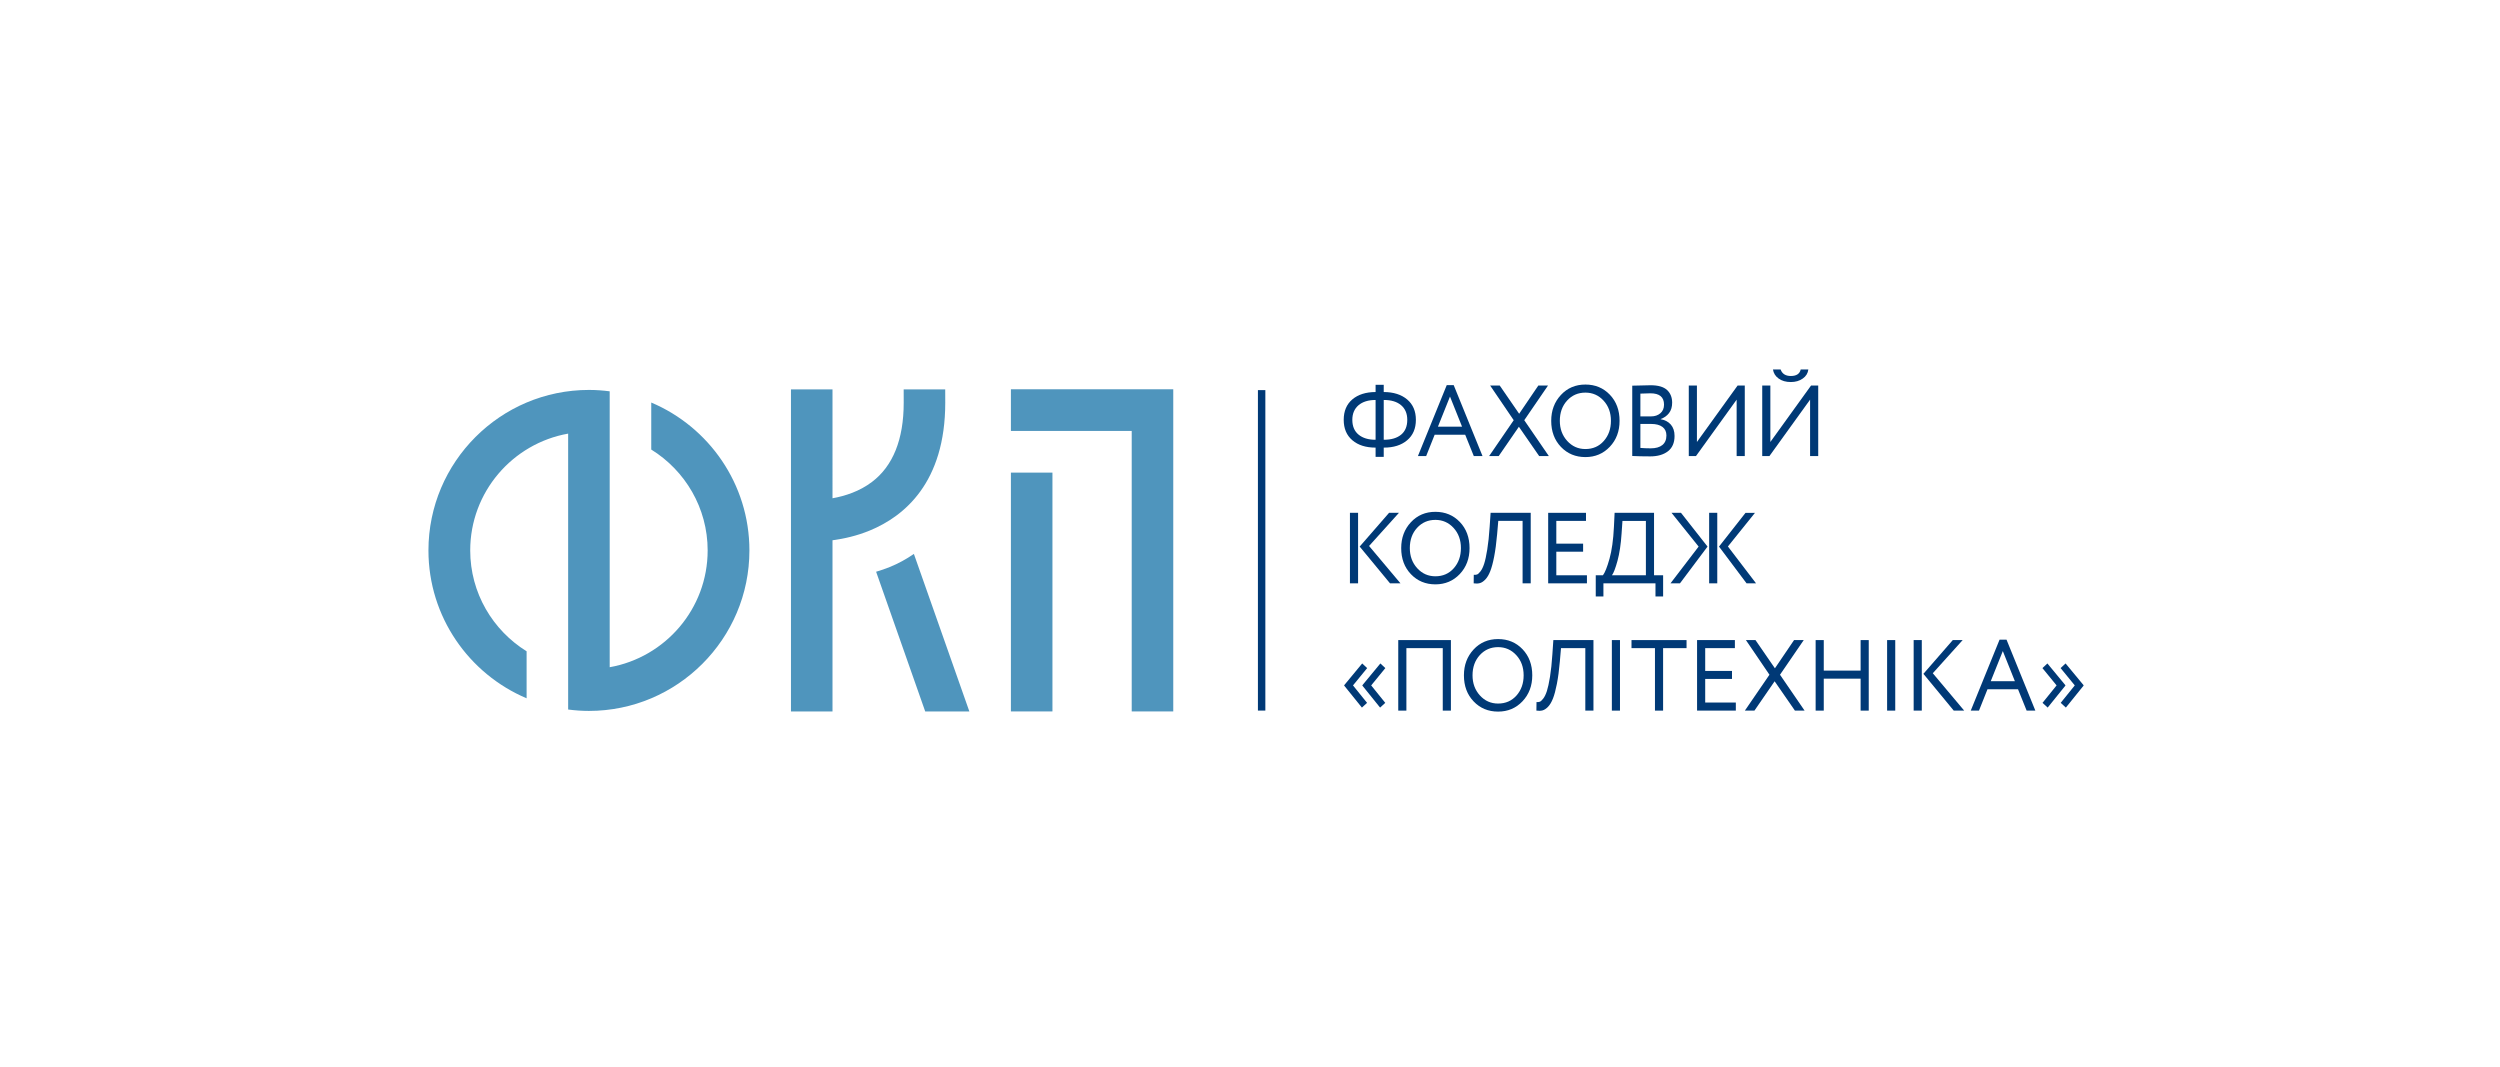 <?xml version="1.0" encoding="utf-8"?>
<!-- Generator: Adobe Illustrator 16.0.3, SVG Export Plug-In . SVG Version: 6.00 Build 0)  -->
<!DOCTYPE svg PUBLIC "-//W3C//DTD SVG 1.1//EN" "http://www.w3.org/Graphics/SVG/1.1/DTD/svg11.dtd">
<svg version="1.1" id="Слой_1" xmlns="http://www.w3.org/2000/svg" xmlns:xlink="http://www.w3.org/1999/xlink" x="0px" y="0px"
	 width="252.284px" height="107.717px" viewBox="0 0 252.284 107.717" enable-background="new 0 0 252.284 107.717"
	 xml:space="preserve">
<g>
	<rect x="126.941" y="39.368" fill="#003976" width="0.75" height="32.339"/>
	<g>
		<path fill="#003976" d="M138.816,46.105V45.17h-0.01c-0.973,0-1.75-0.245-2.332-0.74c-0.584-0.495-0.875-1.184-0.875-2.064
			c0-0.882,0.291-1.567,0.869-2.06c0.58-0.491,1.363-0.74,2.348-0.746v-0.731h0.821v0.731c0.991,0.006,1.78,0.257,2.366,0.752
			s0.879,1.18,0.879,2.054c0,0.881-0.295,1.569-0.885,2.064c-0.588,0.495-1.365,0.74-2.332,0.74h-0.028v0.936H138.816z
			 M136.468,42.365c0,0.651,0.209,1.148,0.629,1.494c0.418,0.346,0.988,0.519,1.709,0.519h0.01v-4.016
			c-0.733,0-1.309,0.179-1.725,0.533C136.677,41.253,136.468,41.742,136.468,42.365z M139.647,40.362h-0.01v4.016h0.019
			c0.741,0,1.319-0.171,1.734-0.513c0.415-0.343,0.623-0.843,0.623-1.5c0-0.63-0.208-1.122-0.623-1.475
			C140.975,40.539,140.394,40.362,139.647,40.362z"/>
		<path fill="#003976" d="M143.087,46.025l2.908-7.157h0.705l2.907,7.157h-0.88l-0.869-2.155h-3.081l-0.858,2.155H143.087z
			 M146.324,40.017l-1.217,3.04h2.434L146.324,40.017z"/>
		<path fill="#003976" d="M156.214,38.908l-2.395,3.497l2.481,3.62h-0.976l-2.048-2.96l-2.038,2.96h-0.966l2.482-3.62l-2.376-3.497
			h0.966l1.96,2.847l1.932-2.847H156.214z"/>
		<path fill="#003976" d="M156.539,42.467c0-1.037,0.326-1.906,0.976-2.608c0.65-0.701,1.474-1.053,2.473-1.053
			c0.991,0,1.814,0.343,2.468,1.027c0.654,0.686,0.98,1.563,0.98,2.634c0,1.051-0.328,1.923-0.984,2.618
			c-0.658,0.695-1.479,1.041-2.464,1.041c-0.991,0-1.813-0.341-2.468-1.026C156.866,44.415,156.539,43.537,156.539,42.467z
			 M157.408,42.467c0,0.807,0.248,1.482,0.744,2.028c0.495,0.546,1.107,0.819,1.835,0.819c0.759,0,1.38-0.271,1.858-0.814
			c0.48-0.542,0.721-1.22,0.721-2.033c0-0.821-0.248-1.5-0.744-2.039c-0.496-0.538-1.107-0.808-1.835-0.808
			c-0.741,0-1.354,0.268-1.845,0.803C157.652,40.959,157.408,41.641,157.408,42.467z"/>
		<path fill="#003976" d="M164.716,46.015v-7.096c1.006-0.027,1.623-0.042,1.855-0.042c0.759,0,1.312,0.16,1.656,0.479
			c0.344,0.318,0.516,0.746,0.516,1.282c0,0.426-0.105,0.777-0.318,1.052c-0.213,0.273-0.492,0.472-0.84,0.594v0.021
			c0.432,0.075,0.773,0.255,1.024,0.543c0.25,0.289,0.376,0.67,0.376,1.145c0,0.69-0.225,1.207-0.671,1.55
			c-0.448,0.342-1.042,0.513-1.782,0.513C165.85,46.055,165.245,46.042,164.716,46.015z M166.552,39.69
			c-0.193,0-0.531,0.011-1.015,0.031v2.298h1.082c0.374,0,0.684-0.104,0.933-0.315c0.247-0.209,0.371-0.501,0.371-0.874
			C167.923,40.071,167.466,39.69,166.552,39.69z M166.628,42.782h-1.091v2.419c0.296,0.027,0.644,0.042,1.043,0.042
			c0.509,0,0.9-0.111,1.173-0.331c0.274-0.221,0.411-0.545,0.411-0.971c0-0.373-0.134-0.659-0.4-0.859
			C167.497,42.882,167.119,42.782,166.628,42.782z"/>
		<path fill="#003976" d="M171.146,46.025h-0.725v-7.117h0.822v5.694l4.104-5.694h0.725v7.117h-0.821v-5.694L171.146,46.025z"/>
		<path fill="#003976" d="M178.558,46.025h-0.725v-7.117h0.82v5.694l4.105-5.694h0.725v7.117h-0.821v-5.694L178.558,46.025z
			 M178.916,37.282h0.772c0.153,0.44,0.499,0.661,1.033,0.661c0.566,0,0.898-0.221,0.995-0.661h0.772
			c-0.046,0.379-0.233,0.687-0.565,0.919c-0.331,0.235-0.732,0.352-1.202,0.352c-0.496,0-0.907-0.116-1.231-0.352
			C179.165,37.969,178.972,37.661,178.916,37.282z"/>
		<path fill="#003976" d="M136.227,58.867v-7.116h0.821v7.116H136.227z M141.172,51.751l-3.014,3.345l3.169,3.771h-1.054
			l-3.062-3.71l2.965-3.406H141.172z"/>
		<path fill="#003976" d="M141.401,55.309c0-1.036,0.325-1.906,0.976-2.607c0.65-0.7,1.475-1.052,2.473-1.052
			c0.991,0,1.814,0.342,2.468,1.026s0.979,1.563,0.979,2.633c0,1.052-0.328,1.924-0.984,2.619c-0.657,0.694-1.479,1.042-2.463,1.042
			c-0.992,0-1.814-0.343-2.468-1.027S141.401,56.381,141.401,55.309z M142.271,55.309c0,0.809,0.247,1.483,0.743,2.029
			c0.495,0.545,1.106,0.817,1.835,0.817c0.76,0,1.379-0.271,1.858-0.813c0.479-0.541,0.72-1.22,0.72-2.033
			c0-0.819-0.247-1.498-0.743-2.037s-1.108-0.809-1.835-0.809c-0.741,0-1.355,0.268-1.846,0.803
			C142.514,53.801,142.271,54.481,142.271,55.309z"/>
		<path fill="#003976" d="M153.65,58.867v-6.302h-2.453l-0.116,1.341c-0.077,0.882-0.178,1.635-0.3,2.262
			c-0.121,0.628-0.254,1.121-0.396,1.479s-0.308,0.638-0.497,0.834c-0.19,0.196-0.376,0.318-0.557,0.366
			c-0.18,0.047-0.386,0.055-0.617,0.02l0.01-0.864c0.121,0.015,0.232,0.003,0.328-0.029c0.097-0.034,0.215-0.142,0.353-0.32
			c0.138-0.181,0.261-0.434,0.366-0.758c0.107-0.325,0.212-0.806,0.314-1.443c0.104-0.637,0.184-1.396,0.241-2.277l0.097-1.424
			h4.048v7.116H153.65z"/>
		<path fill="#003976" d="M156.232,58.867v-7.116h3.816v0.814h-2.995v2.297h2.704v0.812h-2.704v2.38h3.091v0.813H156.232z"/>
		<path fill="#003976" d="M161.033,60.189v-2.136h0.725c0.206-0.271,0.427-0.825,0.662-1.662c0.234-0.837,0.385-1.91,0.448-3.217
			l0.068-1.424h3.979v6.303h0.917v2.136h-0.771v-1.322h-5.254v1.322H161.033z M163.64,53.836c-0.07,1.083-0.209,2.004-0.414,2.76
			c-0.207,0.755-0.394,1.241-0.561,1.458h3.428v-5.488h-2.365L163.64,53.836z"/>
		<path fill="#003976" d="M171.414,55.157l-2.734-3.406h0.956l2.677,3.406l-2.782,3.71h-0.956L171.414,55.157z M172.476,58.867
			v-7.116h0.82v7.116H172.476z M177.102,51.751l-2.733,3.396l2.84,3.721h-0.957l-2.781-3.71l2.676-3.406H177.102z"/>
		<path fill="#003976" d="M137.435,71.405l-1.787-2.216v-0.042l1.815-2.195l0.503,0.468l-1.43,1.748l1.42,1.76L137.435,71.405z
			 M139.27,71.405l-1.786-2.216v-0.042l1.815-2.195l0.501,0.468l-1.428,1.748l1.42,1.76L139.27,71.405z"/>
		<path fill="#003976" d="M145.594,71.711v-6.305h-3.67v6.305h-0.821v-7.118h5.313v7.118H145.594z"/>
		<path fill="#003976" d="M147.73,68.151c0-1.037,0.324-1.905,0.975-2.608c0.65-0.701,1.475-1.052,2.473-1.052
			c0.992,0,1.814,0.342,2.469,1.026c0.652,0.687,0.98,1.563,0.98,2.634c0,1.051-0.329,1.923-0.986,2.618
			c-0.656,0.695-1.478,1.041-2.463,1.041c-0.992,0-1.813-0.34-2.467-1.026C148.056,70.1,147.73,69.223,147.73,68.151z
			 M148.599,68.151c0,0.807,0.248,1.482,0.744,2.028c0.494,0.546,1.106,0.819,1.834,0.819c0.76,0,1.379-0.271,1.859-0.813
			c0.479-0.543,0.72-1.22,0.72-2.034c0-0.82-0.247-1.5-0.743-2.038c-0.496-0.539-1.107-0.809-1.836-0.809
			c-0.74,0-1.355,0.268-1.844,0.803C148.843,66.645,148.599,67.325,148.599,68.151z"/>
		<path fill="#003976" d="M159.98,71.711v-6.305h-2.454l-0.116,1.342c-0.076,0.881-0.177,1.637-0.299,2.263
			c-0.122,0.627-0.254,1.12-0.396,1.479c-0.142,0.36-0.307,0.638-0.496,0.834c-0.191,0.196-0.377,0.318-0.557,0.366
			c-0.18,0.047-0.386,0.054-0.618,0.021l0.011-0.865c0.121,0.013,0.231,0.004,0.328-0.03c0.096-0.033,0.214-0.141,0.352-0.32
			c0.139-0.179,0.261-0.432,0.367-0.758s0.211-0.807,0.314-1.443c0.103-0.638,0.184-1.396,0.241-2.277l0.097-1.424h4.047v7.118
			H159.98z"/>
		<path fill="#003976" d="M162.658,71.711v-7.118h0.82v7.118H162.658z"/>
		<path fill="#003976" d="M164.641,65.406v-0.813h5.554v0.813h-2.366v6.305h-0.821v-6.305H164.641z"/>
		<path fill="#003976" d="M171.257,71.711v-7.118h3.816v0.813h-2.995v2.298h2.704v0.813h-2.704v2.38h3.091v0.813H171.257z"/>
		<path fill="#003976" d="M182.022,64.593l-2.396,3.497l2.482,3.621h-0.976l-2.048-2.96l-2.038,2.96h-0.966l2.482-3.621
			l-2.375-3.497h0.965l1.961,2.848l1.932-2.848H182.022z"/>
		<path fill="#003976" d="M187.761,71.711v-3.225h-3.719v3.225h-0.82v-7.118h0.82v3.08h3.719v-3.08h0.82v7.118H187.761z"/>
		<path fill="#003976" d="M190.435,71.711v-7.118h0.821v7.118H190.435z"/>
		<path fill="#003976" d="M193.114,71.711v-7.118h0.821v7.118H193.114z M198.059,64.593l-3.014,3.346l3.169,3.772h-1.054
			l-3.062-3.712l2.965-3.406H198.059z"/>
		<path fill="#003976" d="M198.876,71.711l2.906-7.158h0.705l2.908,7.158h-0.879l-0.87-2.155h-3.081l-0.859,2.155H198.876z
			 M202.112,65.701l-1.218,3.04h2.435L202.112,65.701z"/>
		<path fill="#003976" d="M208.425,69.189l-1.786,2.216l-0.521-0.478l1.42-1.76l-1.429-1.748l0.501-0.468l1.815,2.195V69.189z
			 M210.261,69.189l-1.787,2.216l-0.521-0.478l1.42-1.76l-1.43-1.748l0.503-0.468l1.815,2.195V69.189z"/>
	</g>
	<g>
		<path fill="#4F95BD" d="M65.72,40.621v4.744c3.409,2.115,5.692,5.88,5.692,10.18c0,5.89-4.276,10.79-9.885,11.786V43.758V39.56
			v-0.071c-0.686-0.089-1.385-0.14-2.095-0.14c-8.931,0-16.196,7.266-16.196,16.196c0,6.699,4.091,12.463,9.906,14.923v-4.744
			c-3.409-2.115-5.691-5.881-5.691-10.179c0-5.891,4.274-10.792,9.883-11.787v23.573v4.207V71.6c0.687,0.09,1.386,0.141,2.097,0.141
			c8.929,0,16.195-7.266,16.195-16.195C75.626,48.844,71.536,43.08,65.72,40.621z"/>
		<g>
			<path fill="#4F95BD" d="M95.385,39.296h-4.192l0.003,1.344c0,3.697-1.078,6.386-3.204,7.995c-1.254,0.95-2.703,1.418-3.981,1.647
				V39.296h-4.192v11.086v4.226v17.186h4.192V54.521c1.152-0.154,2.46-0.445,3.775-0.99c3.468-1.433,7.603-4.833,7.603-12.897
				L95.385,39.296z"/>
			<path fill="#4F95BD" d="M97.821,71.793l-5.598-15.896c-0.794,0.552-1.606,0.981-2.387,1.304
				c-0.479,0.198-0.955,0.356-1.425,0.495l4.955,14.098H97.821z"/>
		</g>
		<g>
			<polygon fill="#4F95BD" points="102.014,39.283 102.014,43.488 114.205,43.488 114.205,71.793 118.398,71.793 118.398,43.488 
				118.398,41.649 118.398,39.283 			"/>
			<rect x="102.014" y="47.693" fill="#4F95BD" width="4.192" height="24.1"/>
		</g>
	</g>
</g>
</svg>
